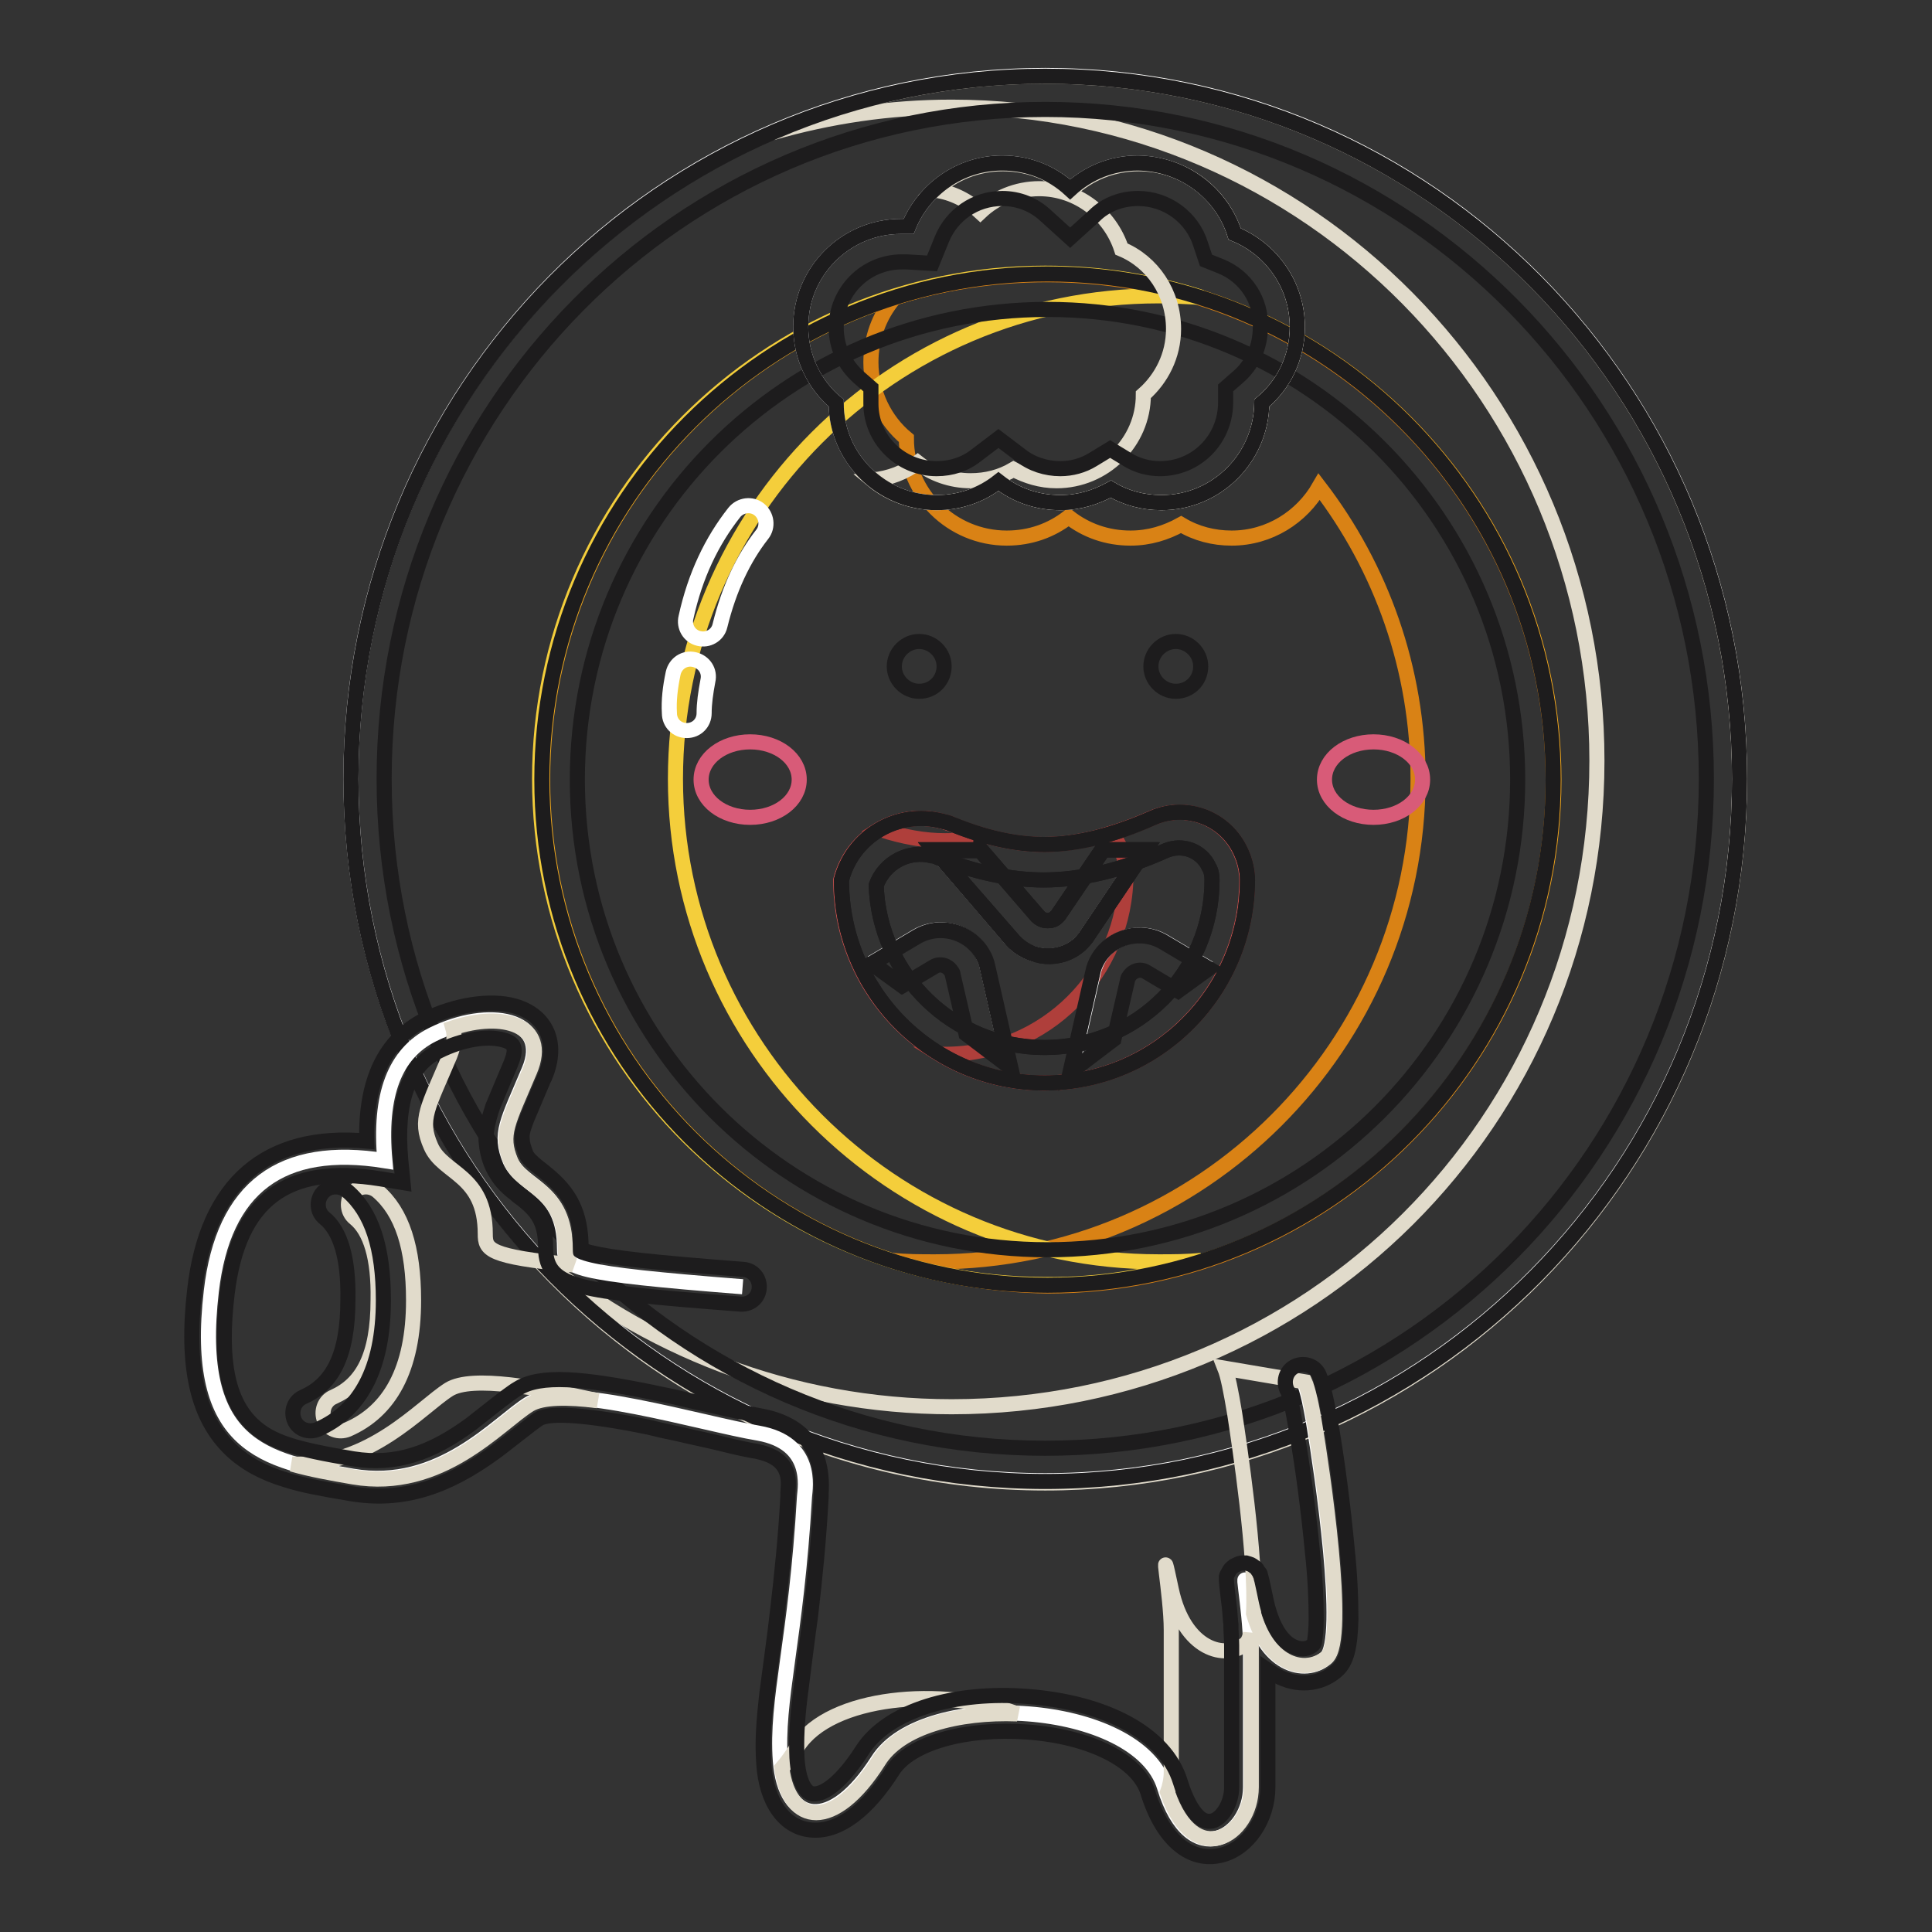 <?xml version="1.0" encoding="utf-8"?>
<!-- Svg Vector Icons : http://www.onlinewebfonts.com/icon -->
<!DOCTYPE svg PUBLIC "-//W3C//DTD SVG 1.1//EN" "http://www.w3.org/Graphics/SVG/1.1/DTD/svg11.dtd">
<svg version="1.1" xmlns="http://www.w3.org/2000/svg" xmlns:xlink="http://www.w3.org/1999/xlink" x="0px" y="0px" viewBox="0 0 256 256" enable-background="new 0 0 256 256" xml:space="preserve">
<rect x="0" y="0" width="256" height="256" fill="#333333" stroke="none"/>
<g> <path stroke-width="2" fill-opacity="0" stroke="#ffffff"  d="M46.5,103.1c0,51.4,41.2,93.1,92,93.1c50.8,0,92-41.7,92-93.1S189.3,10,138.5,10 C87.7,10,46.5,51.7,46.5,103.1z"/> <path stroke-width="2" fill-opacity="0" stroke="#e1dbcb"  d="M70.2,165.7c15,12.9,34.6,20.7,55.9,20.7c47.2,0,85.5-37.8,85.5-85.6c0-47.8-38.3-86.6-85.5-86.6 c-8.2,0-16.2,1.2-23.8,3.4c11.1-4.8,23.3-7.5,36.2-7.5c50.8,0,92,41.7,92,93.2c0,51.4-41.2,93.2-92,93.2 C111.4,196.5,87,184.6,70.2,165.7z"/> <path stroke-width="2" fill-opacity="0" stroke="#f5ab1c"  d="M71.9,103.3c0,37,30,67,67,67c37,0,67-30,67-67c0-37-30-67-67-67C101.9,36.3,71.9,66.3,71.9,103.3z"/> <path stroke-width="2" fill-opacity="0" stroke="#d98215"  d="M118.2,167c1.9,0.2,3.8,0.2,5.7,0.2c35.3,0,64-28.7,64-64c0-14.6-4.9-28-13.1-38.7c-2.3,4-6.6,6.8-11.6,6.8 c-2.4,0-4.7-0.6-6.7-1.8c-2,1.1-4.2,1.8-6.7,1.8c-3.1,0-5.9-1-8.2-2.8c-2.3,1.8-5.1,2.8-8.2,2.8c-7.3,0-13.3-5.9-13.3-13.2 c-2.9-2.4-4.7-6.1-4.7-10.1c0-3.2,1.1-6.1,3-8.4c-0.1,0-0.2,0-0.3,0c6.5-2.1,13.5-3.2,20.7-3.2c37,0,67,30,67,67c0,37-30,67-67,67 C131.6,170.3,124.7,169.1,118.2,167z"/> <path stroke-width="2" fill-opacity="0" stroke="#f4ce3b"  d="M159.2,167c-1.9,0.2-3.8,0.2-5.7,0.2c-35.3,0-64-28.7-64-64c0-35.3,28.7-64,64-64c1.9,0,3.8,0.1,5.7,0.2 c-6.5-2.1-13.5-3.2-20.7-3.2c-37,0-67,30-67,67c0,37,30,67,67,67C145.7,170.3,152.7,169.1,159.2,167z"/> <path stroke-width="2" fill-opacity="0" stroke="#1d1c1d"  d="M121.8,91.6c-1.8,0-3.3-1.5-3.3-3.3s1.5-3.3,3.3-3.3c1.8,0,3.3,1.5,3.3,3.3S123.7,91.6,121.8,91.6z  M155.8,91.6c-1.8,0-3.3-1.5-3.3-3.3s1.5-3.3,3.3-3.3c1.8,0,3.3,1.5,3.3,3.3S157.7,91.6,155.8,91.6z"/> <path stroke-width="2" fill-opacity="0" stroke="#d85b78"  d="M92.9,103.3c0,2.8,2.9,5,6.5,5s6.5-2.2,6.5-5c0-2.8-2.9-5-6.5-5S92.9,100.5,92.9,103.3z"/> <path stroke-width="2" fill-opacity="0" stroke="#d85b78"  d="M175.5,103.3c0,2.8,2.9,5,6.5,5s6.5-2.2,6.5-5c0-2.8-2.9-5-6.5-5S175.5,100.5,175.5,103.3z"/> <path stroke-width="2" fill-opacity="0" stroke="#cf504d"  d="M126,109.2c4.5,1.8,8.6,2.7,12.3,2.7c4.3,0,9.1-1.2,14.3-3.5c4.5-2,9.8,0,11.8,4.6c0.5,1.1,0.8,2.4,0.8,3.6 c0,14.8-12,26.9-26.9,26.9c-14.8,0-26.9-12-26.9-26.9c1.5-5.8,7.4-9.3,13.3-7.8C125.2,108.9,125.6,109.1,126,109.2z"/> <path stroke-width="2" fill-opacity="0" stroke="#af3f3b"  d="M130.7,110.8c-1.9,0.4-3.8,0.6-5.5,0.6c-2.7,0-5.5-0.5-8.6-1.5c2.4-1.4,5.3-1.9,8.2-1.1 c0.4,0.1,0.9,0.2,1.3,0.4C127.6,109.9,129.2,110.4,130.7,110.8z M147.3,110.4c1.7-0.5,3.5-1.2,5.4-2c4.5-2,9.8,0,11.8,4.6 c0.5,1.1,0.8,2.4,0.8,3.6c0,14.8-12,26.9-26.9,26.9c-5.1,0-9.8-1.4-13.8-3.8h0.6c13.3,0,24-10.7,24-24c0-1.1-0.2-2.2-0.7-3.2 C148.2,111.7,147.7,111,147.3,110.4L147.3,110.4z"/> <path stroke-width="2" fill-opacity="0" stroke="#ffffff"  d="M115.5,127.6l5.9-3.5c3-1.8,6.9-0.8,8.7,2.2c0.3,0.6,0.6,1.2,0.7,1.8l3,13.2 M160.2,128.3l-5.9-3.5 c-3-1.8-6.9-0.8-8.7,2.2c-0.3,0.6-0.6,1.2-0.7,1.8l-3,13.2 M123.8,112.6l10.2,11.9c2.3,2.6,6.3,2.9,8.9,0.7 c0.4-0.4,0.8-0.8,1.1-1.3l7.6-11.3"/> <path stroke-width="2" fill-opacity="0" stroke="#1d1c1d"  d="M130,112.6l7.6,8.8c0.6,0.7,1.7,0.8,2.4,0.2c0.1-0.1,0.2-0.2,0.3-0.3l5.9-8.7h5.6l-7.6,11.3 c-0.3,0.5-0.7,0.9-1.1,1.3c-2.6,2.3-6.6,2-8.9-0.7l-10.3-11.8H130z"/> <path stroke-width="2" fill-opacity="0" stroke="#1d1c1d"  d="M123.8,112.6l10.2,11.9c2.3,2.6,6.3,2.9,8.9,0.7c0.4-0.4,0.8-0.8,1.1-1.3l7.6-11.3h-5.6l-5.9,8.7 c-0.1,0.1-0.2,0.2-0.3,0.3c-0.7,0.6-1.7,0.5-2.4-0.2l-7.6-8.8H123.8z"/> <path stroke-width="2" fill-opacity="0" stroke="#1d1c1d"  d="M130,112.6l7.6,8.8c0.6,0.7,1.7,0.8,2.4,0.2c0.1-0.1,0.2-0.2,0.3-0.3l5.9-8.7h5.6l-7.6,11.3 c-0.3,0.5-0.7,0.9-1.1,1.3c-2.6,2.3-6.6,2-8.9-0.7l-10.3-11.8H130z M123.8,112.6l10.2,11.9c2.3,2.6,6.3,2.9,8.9,0.7 c0.4-0.4,0.8-0.8,1.1-1.3l7.6-11.3h-5.6l-5.9,8.7c-0.1,0.1-0.2,0.2-0.3,0.3c-0.7,0.6-1.7,0.5-2.4-0.2l-7.6-8.8H123.8z M119.5,130.6 l4.2-2.5c0.8-0.5,1.8-0.2,2.3,0.6c0.1,0.1,0.2,0.3,0.2,0.5l1.8,7.8l5.8,4.4l-3-13.2c-0.1-0.6-0.4-1.3-0.7-1.8c-1.8-3-5.7-4-8.7-2.2 l-5.9,3.5L119.5,130.6z M123.8,128.1c0.8-0.5,1.8-0.2,2.3,0.6c0.1,0.1,0.2,0.3,0.2,0.5l1.8,7.8l5.8,4.3l-3-13.2 c-0.1-0.6-0.4-1.3-0.7-1.8c-1.8-3-5.7-4-8.7-2.2l-5.9,3.5l4,3L123.8,128.1z M156.1,131.3l-4.2-2.5c-0.8-0.5-1.8-0.2-2.3,0.6 c-0.1,0.1-0.2,0.3-0.2,0.5l-1.8,7.8l-5.8,4.4l3-13.2c0.1-0.6,0.4-1.3,0.7-1.8c1.8-3,5.7-4,8.7-2.2l5.9,3.5L156.1,131.3z  M151.9,128.8c-0.8-0.5-1.8-0.2-2.3,0.6c-0.1,0.1-0.2,0.3-0.2,0.5l-1.8,7.8l-5.8,4.3l3-13.2c0.1-0.6,0.4-1.3,0.7-1.8 c1.8-3,5.7-4,8.7-2.2l5.9,3.5l-4,3L151.9,128.8z"/> <path stroke-width="2" fill-opacity="0" stroke="#1d1c1d"  d="M130,112.6l7.6,8.8c0.6,0.7,1.7,0.8,2.4,0.2c0.1-0.1,0.2-0.2,0.3-0.3l5.9-8.7h5.6l-7.6,11.3 c-0.3,0.5-0.7,0.9-1.1,1.3c-2.6,2.3-6.6,2-8.9-0.7l-10.3-11.8H130z M123.8,112.6l10.2,11.9c2.3,2.6,6.3,2.9,8.9,0.7 c0.4-0.4,0.8-0.8,1.1-1.3l7.6-11.3h-5.6l-5.9,8.7c-0.1,0.1-0.2,0.2-0.3,0.3c-0.7,0.6-1.7,0.5-2.4-0.2l-7.6-8.8H123.8z"/> <path stroke-width="2" fill-opacity="0" stroke="#1d1c1d"  d="M138.4,138.8c12.3,0,22.2-9.9,22.2-22.2c0-0.6-0.1-1.2-0.4-1.7c-1-2.2-3.5-3.1-5.7-2.2 c-5.8,2.6-11.2,3.9-16.2,3.9c-4.4,0-9.1-1-14.1-3c-0.2-0.1-0.5-0.2-0.7-0.2c-3.1-0.8-6.3,0.9-7.4,3.9 C116.5,129.2,126.3,138.8,138.4,138.8z M138.4,111.9c4.3,0,9.1-1.2,14.3-3.5c4.5-2,9.8,0,11.8,4.6c0.5,1.1,0.8,2.4,0.8,3.6 c0,14.8-12,26.9-26.9,26.9c-14.8,0-26.9-12-26.9-26.9c1.5-5.8,7.4-9.3,13.3-7.8c0.4,0.1,0.9,0.2,1.3,0.4 C130.5,111,134.6,111.9,138.4,111.9z"/> <path stroke-width="2" fill-opacity="0" stroke="#1d1c1d"  d="M138.5,191.9c48.4,0,87.6-39.7,87.6-88.7c0-49-39.2-88.7-87.6-88.7c-48.4,0-87.6,39.7-87.6,88.7 C50.9,152.1,90.1,191.9,138.5,191.9z M138.5,196.3c-50.8,0-92-41.7-92-93.1c0-51.4,41.2-93.1,92-93.1c50.8,0,92,41.7,92,93.1 C230.5,154.6,189.3,196.3,138.5,196.3z"/> <path stroke-width="2" fill-opacity="0" stroke="#1d1c1d"  d="M138.8,165.6c34.4,0,62.3-27.9,62.3-62.3c0-34.4-27.9-62.3-62.3-62.3c-34.4,0-62.3,27.9-62.3,62.3 C76.5,137.7,104.4,165.6,138.8,165.6z M138.8,170.3c-37,0-67-30-67-67c0-37,30-67,67-67c37,0,67,30,67,67 C205.8,140.3,175.8,170.3,138.8,170.3z"/> <path stroke-width="2" fill-opacity="0" stroke="#ffffff"  d="M172.8,183.2c0.4,0.9,0.9,3,1.4,6.2c0.8,4.8,4.3,27.9,1.5,30.3c-2.8,2.4-8.3,1-10-7.1c-1.7-8,0,0.7,0,5.4 v18.8c0,6.5-7.9,11.5-11.4,0c-3.5-11.5-31.9-13.2-38-3.5c-6.1,9.6-12.3,8.4-12.9,0c-0.6-8,2.1-15.9,3.2-35c0.1-1.2,1.2-7.1-6.1-8.4 c-7.3-1.2-25.7-6.8-30.4-3.9c-4.1,2.5-11.7,11.6-23.4,9.6c-11.7-2-21.1-3.9-18.7-24.5c1.6-13.8,9.3-19.5,23-17.3 c-0.8-8.7,1.3-14.2,6.3-16.7c7.4-3.7,15.7-2.2,12.8,4.7c-2.9,6.9-4,8.4-2.5,12c1.6,3.6,7.2,3.6,7.2,11.6c0,2.6,0.7,3.3,23.6,5.1"/> <path stroke-width="2" fill-opacity="0" stroke="#e1dbcb"  d="M166.1,213.8c0.4-7.4-1.9-22.6-2.5-26.5c-0.5-3-0.9-5-1.3-6l10.6,1.8c0.4,0.9,0.9,3,1.4,6.2 c0.8,4.8,4.3,27.9,1.5,30.3C173.1,221.9,168.1,220.8,166.1,213.8z M165.7,216.4c0,0.6,0.1,1.1,0.1,1.6v18.8 c0,6.4-7.5,11.2-11.1,0.7c0.3-0.8,0.5-1.8,0.5-2.7V216c0-4.7-1.7-13.4,0-5.4c1.7,8,7.2,9.5,10,7.1 C165.4,217.4,165.6,217,165.7,216.4L165.7,216.4z M134.8,227.1c-7.8-0.3-15.6,1.7-18.4,6.3c-5.9,9.3-11.8,8.5-12.8,0.9 c0.7-0.8,1.4-1.8,2.1-2.9C110,224.7,124.9,223.4,134.8,227.1z M79.2,185.6c-4-0.5-7.3-0.5-9,0.5c-4.1,2.5-11.7,11.6-23.4,9.6 c-2.9-0.5-5.7-1-8.1-1.7c10.3,0.4,17-7.5,20.8-9.9C62.6,182.2,71.4,183.9,79.2,185.6z M60,136.2c6.6-2.2,12.8-0.4,10.2,5.7 c-2.9,6.9-4,8.4-2.5,12c1.6,3.6,7.2,3.6,7.2,11.6c0,0.9,0.1,1.5,1,2.1c-11.2-1.1-11.6-2-11.6-4.1c0-7.9-5.6-7.9-7.2-11.6 c-1.6-3.6-0.4-5.1,2.5-12C60.2,138.4,60.3,137.2,60,136.2z M47,161.4c-1-0.8-1.1-2.3-0.3-3.3c0.8-1,2.3-1.1,3.3-0.3 c3.3,2.8,4.8,7.6,4.8,14.5c0,9.2-3.2,14.7-8.7,17.1c-1.2,0.5-2.6,0-3.1-1.2c-0.5-1.2,0-2.6,1.2-3.1c3.8-1.7,5.9-5.4,5.9-12.9 C50.2,166.7,49.1,163.1,47,161.4L47,161.4z"/> <path stroke-width="2" fill-opacity="0" stroke="#1d1c1d"  d="M43,161.4c-1-0.8-1.1-2.3-0.3-3.3c0.8-1,2.3-1.1,3.3-0.3c3.3,2.8,4.8,7.6,4.8,14.5c0,9.2-3.2,14.7-8.7,17.1 c-1.2,0.5-2.6,0-3.1-1.2c-0.5-1.2,0-2.6,1.2-3.1c3.8-1.7,5.9-5.4,5.9-12.9C46.2,166.7,45.1,163.1,43,161.4L43,161.4z"/> <path stroke-width="2" fill-opacity="0" stroke="#1d1c1d"  d="M174.2,217.4c0.1-0.7,0.2-1.7,0.2-2.9c0-2.3-0.1-5.3-0.5-8.9c-0.5-5.3-1.3-11.4-2.1-15.9 c-0.5-3-0.9-5-1.3-5.6c-0.5-1.2,0-2.6,1.2-3.1c1.2-0.5,2.6,0,3.1,1.2c0.5,1.2,1,3.4,1.6,6.8c0.8,4.6,1.6,10.8,2.1,16.2 c0.4,3.7,0.5,6.9,0.5,9.4c-0.1,3.5-0.5,5.6-1.9,6.8c-2.2,1.9-5.3,2.1-8,0.6c-0.4-0.2-0.8-0.5-1.1-0.7v15.5c0,4.2-2.6,8.1-6.1,9 c-4.2,1.1-7.9-2.1-9.8-8.3c-1.3-4.2-7.7-7.4-16-8c-8.2-0.6-15.5,1.5-17.8,5.1c-3.3,5.2-7,8.1-10.6,7.9c-3.8-0.2-6.2-3.8-6.5-8.9 c-0.2-2.9,0-5.5,0.4-9.1c0.2-1.6,1.2-8.8,1.4-10.8c0.6-5.1,1.1-9.9,1.4-15.4c0-0.4,0-0.4,0-0.5c0.1-1.2,0.1-2-0.2-2.8 c-0.5-1.3-1.6-2.2-4-2.7c-1.2-0.2-2.6-0.5-4.6-1c-0.7-0.2-4.5-1-5.7-1.3c-1.5-0.3-2.8-0.6-4-0.9c-7.8-1.6-13-2-14.5-1.1 c-0.8,0.5-4.9,3.8-5.9,4.5c-6.2,4.5-12.1,6.6-19.1,5.4c-4.1-0.7-6.3-1.1-8.5-1.8c-3-0.9-5.4-2.2-7.3-4c-4.4-4.2-6-10.9-4.8-21.2 c1.6-14.1,9.5-20.9,22.8-19.7c-0.2-8,2.4-13.4,7.7-16.1c4.1-2,8.7-2.7,11.9-1.8c4.2,1.2,5.9,4.9,4,9.4c-0.1,0.1-2,4.7-2.4,5.6 c-0.5,1.3-0.7,2-0.6,2.7c0,0.5,0.2,1.1,0.5,1.9c0.2,0.5,0.7,1,1.7,1.8c0,0,0.8,0.6,1,0.8c3.1,2.5,4.6,5.2,4.6,9.9 c0.4,0.3,0.8,0.5,1.4,0.6c2.8,0.7,8.4,1.3,20.1,2.2c1.3,0.1,2.2,1.2,2.1,2.5c-0.1,1.3-1.2,2.2-2.5,2.1c-11.9-0.9-17.7-1.5-20.8-2.3 c-3.7-0.9-5-2.4-5-5.1c0-3.1-0.8-4.6-2.9-6.3c-0.2-0.2-1-0.7-1-0.8c-1.6-1.2-2.4-2.2-3.1-3.6c-0.6-1.3-0.8-2.4-0.9-3.6 c0-1.4,0.3-2.7,0.9-4.5c0.4-1,2.4-5.7,2.4-5.7c0.8-2,0.5-2.7-1-3.1c-2.1-0.6-5.4-0.1-8.6,1.5c-3.9,1.9-5.7,6.6-5,14.4l0.3,3l-3-0.5 c-12.4-2-18.8,2.8-20.3,15.2c-1.1,9.1,0.2,14.3,3.3,17.3c2.5,2.4,5.7,3.3,13.4,4.6c5.6,0.9,10.3-0.7,15.6-4.6 c0.8-0.6,5.1-4.1,6.2-4.7c3-1.9,8.6-1.4,17.9,0.5c1.3,0.3,2.6,0.5,4.1,0.9c1.2,0.3,5,1.1,5.7,1.3c2,0.4,3.3,0.7,4.4,0.9 c4,0.7,6.6,2.7,7.6,5.7c0.5,1.5,0.6,3,0.5,4.6c0,0,0,0.4,0,0.5c-0.3,5.6-0.8,10.6-1.4,15.7c-0.3,2.1-1.2,9.2-1.4,10.8 c-0.4,3.3-0.5,5.7-0.4,8c0.2,3.3,1.2,4.8,2.2,4.8c1.5,0.1,3.9-1.8,6.4-5.7c3.4-5.4,12.4-8,22.1-7.2c10,0.8,18.1,4.8,20.1,11.3 c0.7,2.3,1.6,3.9,2.5,4.7c0.6,0.5,1.1,0.6,1.7,0.5c1.3-0.3,2.6-2.3,2.6-4.5V218c0-0.8-0.1-1.7-0.1-2.8c-0.1-0.7-0.1-1.4-0.2-2.2 c0,0-0.4-3.3-0.4-3.6c0-0.1,0-0.3,0-0.4c0-0.2,0-0.2,0.3-0.7c0.2-0.4,0.2-0.4,0.7-0.8c0.8-0.4,0.8-0.4,1.6-0.4 c0.7,0.2,0.7,0.2,1.1,0.5c0.3,0.2,0.3,0.2,0.4,0.4c0.2,0.3,0.2,0.3,0.3,0.4c0.1,0.1,0.1,0.2,0.1,0.3c0.1,0.2,0.1,0.4,0.2,0.7 c0.1,0.5,0.3,1.3,0.6,2.8c0.7,3.1,1.9,5.1,3.4,5.9c1,0.5,1.9,0.5,2.6,0C174.1,217.9,174.2,217.7,174.2,217.4L174.2,217.4z"/> <path stroke-width="2" fill-opacity="0" stroke="#ffffff"  d="M163.6,31c4.9,2,8.3,6.8,8.3,12.3c0,4.1-1.8,7.7-4.7,10.1c-0.1,7.3-6,13.2-13.3,13.2 c-2.4,0-4.7-0.6-6.7-1.8c-2,1.1-4.2,1.8-6.7,1.8c-3.1,0-5.9-1-8.2-2.8c-2.3,1.8-5.1,2.8-8.2,2.8c-7.3,0-13.3-5.9-13.3-13.2 c-2.9-2.4-4.7-6.1-4.7-10.1c0-7.4,6-13.3,13.3-13.3c0.3,0,0.6,0,1,0c2-4.9,6.8-8.4,12.4-8.4c3.5,0,6.6,1.3,9,3.5 c2.4-2.2,5.5-3.5,9-3.5C156.8,21.7,161.9,25.6,163.6,31z"/> <path stroke-width="2" fill-opacity="0" stroke="#e1dbcb"  d="M148.6,33c-1.5-4.6-5.8-8-10.9-8c-3,0-5.8,1.2-7.8,3.1c-1.6-1.5-3.7-2.6-6-2.9c2.4-2.2,5.5-3.5,9-3.5 c3.5,0,6.6,1.3,9,3.5c2.4-2.2,5.5-3.5,9-3.5c6,0,11,3.9,12.7,9.3c4.9,2,8.3,6.8,8.3,12.3c0,4.1-1.8,7.7-4.7,10.1 c-0.1,7.3-6,13.2-13.3,13.2c-2.4,0-4.7-0.6-6.7-1.8c-2,1.1-4.2,1.8-6.7,1.8c-3.1,0-5.9-1-8.2-2.8c-2.3,1.8-5.1,2.8-8.2,2.8 c-3.2,0-6.2-1.1-8.5-3c2.2-0.2,4.3-1,6-2.3c1.9,1.5,4.4,2.4,7,2.4c2.1,0,4-0.5,5.7-1.5c1.7,0.9,3.6,1.5,5.7,1.5 c6.3,0,11.5-5.1,11.5-11.4c2.4-2.1,4-5.2,4-8.7C155.5,38.8,152.7,34.7,148.6,33z"/> <path stroke-width="2" fill-opacity="0" stroke="#1d1c1d"  d="M161.8,35.3l-2-0.8l-0.7-2.1c-1.1-3.6-4.5-6.1-8.3-6.1c-2.2,0-4.3,0.8-5.8,2.3l-3.2,2.9l-3.2-2.9 c-1.6-1.5-3.6-2.3-5.8-2.3c-3.6,0-6.7,2.2-8,5.4l-1.3,3.2l-3.4-0.2c-0.2,0-0.4,0-0.6,0c-4.8,0-8.7,3.9-8.7,8.7c0,2.6,1.1,4.9,3,6.6 l1.6,1.4l0,2.1c0,4.7,3.9,8.6,8.7,8.6c2,0,3.8-0.6,5.3-1.8l2.9-2.2l2.9,2.2c1.5,1.2,3.4,1.8,5.3,1.8c1.5,0,3-0.4,4.3-1.2l2.3-1.4 l2.3,1.4c1.3,0.8,2.8,1.2,4.3,1.2c4.8,0,8.6-3.8,8.7-8.6l0-2.1l1.6-1.4c1.9-1.6,3-4,3-6.6C167.2,39.8,165,36.6,161.8,35.3z  M163.6,31c4.9,2,8.3,6.8,8.3,12.3c0,4.1-1.8,7.7-4.7,10.1c-0.1,7.3-6,13.2-13.3,13.2c-2.4,0-4.7-0.6-6.7-1.8 c-2,1.1-4.2,1.8-6.7,1.8c-3.1,0-5.9-1-8.2-2.8c-2.3,1.8-5.1,2.8-8.2,2.8c-7.3,0-13.3-5.9-13.3-13.2c-2.9-2.4-4.7-6.1-4.7-10.1 c0-7.4,6-13.3,13.3-13.3c0.3,0,0.6,0,1,0c2-4.9,6.8-8.4,12.4-8.4c3.5,0,6.6,1.3,9,3.5c2.4-2.2,5.5-3.5,9-3.5 C156.8,21.7,161.9,25.6,163.6,31z M138.4,138.8c12.3,0,22.2-9.9,22.2-22.2c0-0.6-0.1-1.2-0.4-1.7c-1-2.2-3.5-3.1-5.7-2.2 c-5.8,2.6-11.2,3.9-16.2,3.9c-4.4,0-9.1-1-14.1-3c-0.2-0.1-0.5-0.2-0.7-0.2c-3.1-0.8-6.3,0.9-7.4,3.9 C116.5,129.2,126.3,138.8,138.4,138.8z M138.4,111.9c4.3,0,9.1-1.2,14.3-3.5c4.5-2,9.8,0,11.8,4.6c0.5,1.1,0.8,2.4,0.8,3.6 c0,14.8-12,26.9-26.9,26.9c-14.8,0-26.9-12-26.9-26.9c1.5-5.8,7.4-9.3,13.3-7.8c0.4,0.1,0.9,0.2,1.3,0.4 C130.5,111,134.6,111.9,138.4,111.9z"/> <path stroke-width="2" fill-opacity="0" stroke="#ffffff"  d="M97.3,67.9c0.8-1,2.3-1.2,3.3-0.4c1,0.8,1.2,2.3,0.4,3.3c-2.5,3.2-4.4,7.2-5.6,12.1c-0.3,1.3-1.6,2-2.8,1.7 c-1.3-0.3-2-1.6-1.7-2.8C92.1,76.3,94.3,71.7,97.3,67.9z M89.2,89.2c0.3-1.3,1.5-2.1,2.8-1.8c1.3,0.3,2.1,1.5,1.8,2.8 c-0.3,1.6-0.5,3-0.5,4.3c0,1.3-1,2.3-2.3,2.3c-1.3,0-2.3-1-2.3-2.3C88.6,92.8,88.8,91.1,89.2,89.2z"/></g>
</svg>